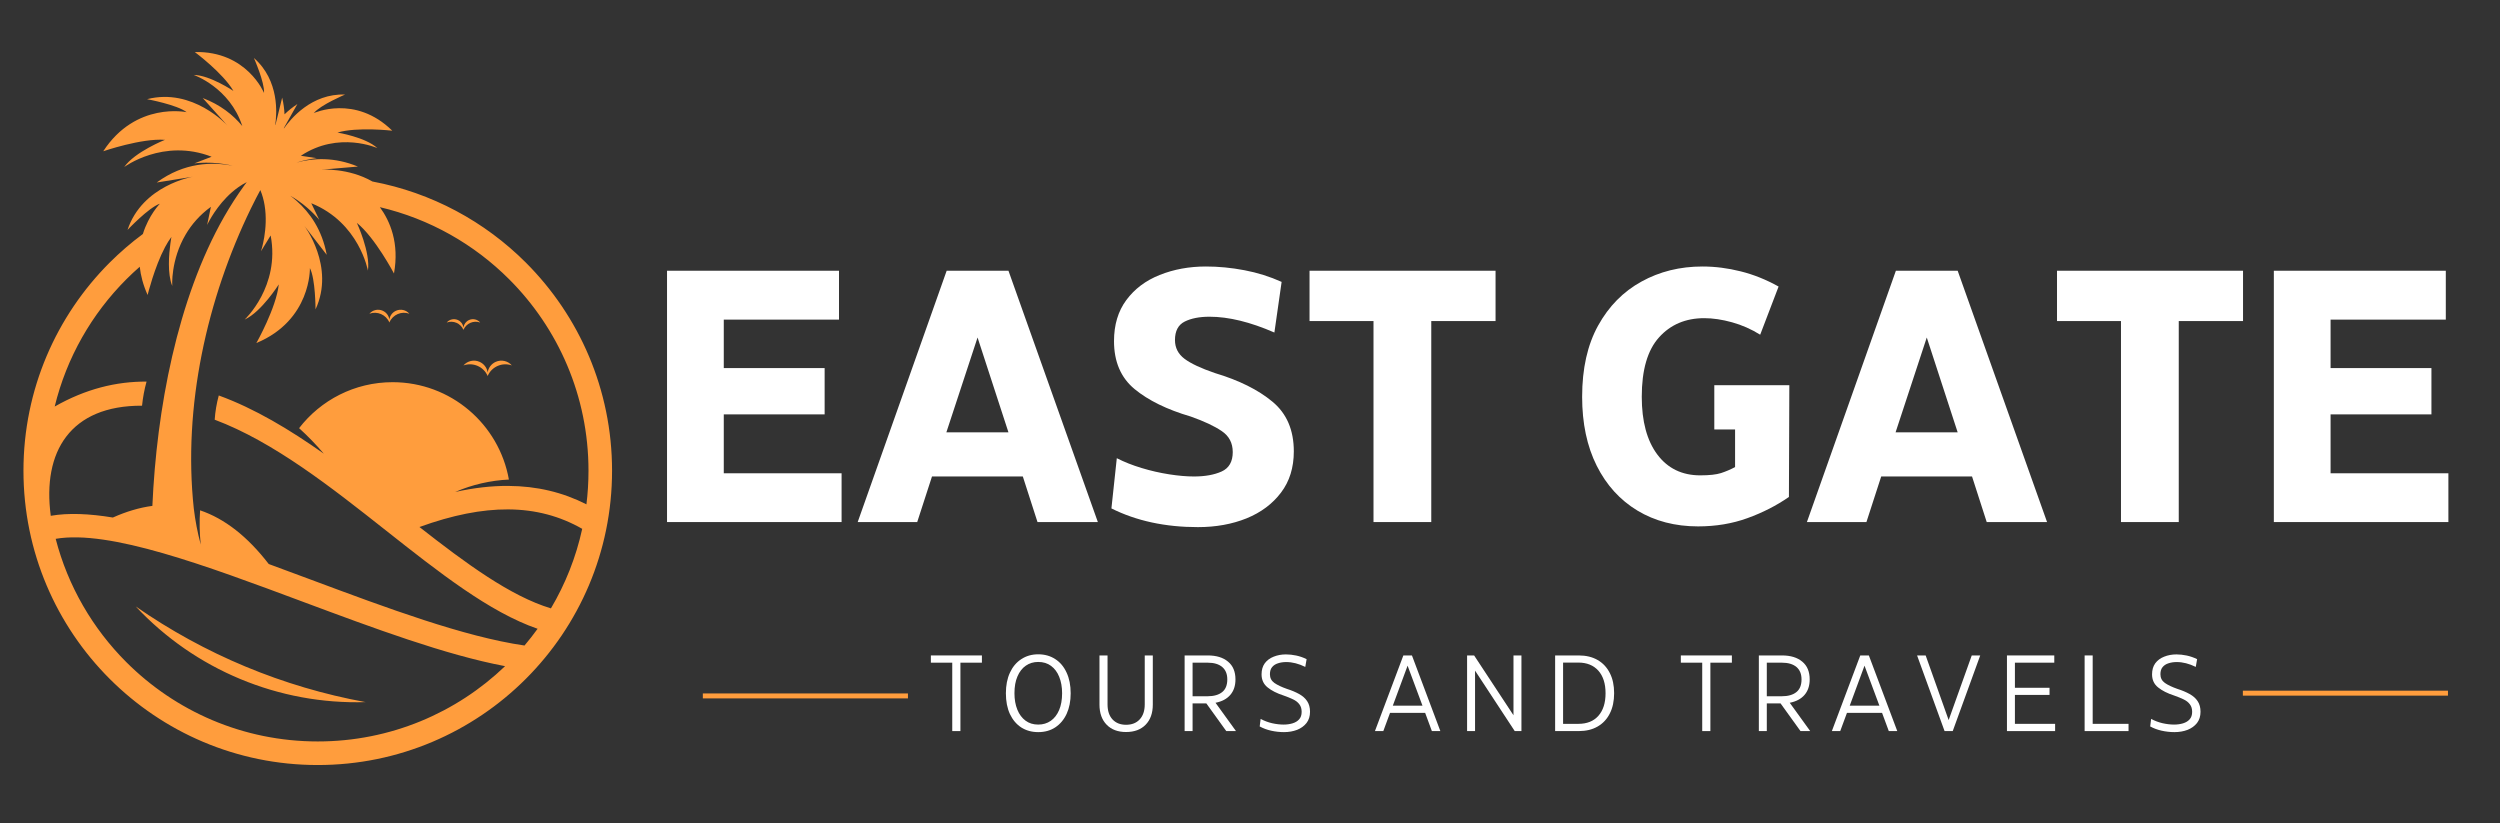 <svg xmlns:xlink="http://www.w3.org/1999/xlink" xmlns="http://www.w3.org/2000/svg" preserveAspectRatio="xMidYMid meet" viewBox="0 84.573 378 124.497" zoomAndPan="magnify" style="max-height: 500px" width="378" height="124.497"><rect x="0" y="84.573" width="378" height="124.497" fill="#333333" stroke="none"/><defs><g></g><clipPath id="77efa6e768"><path clip-rule="nonzero" d="M 3.547 92.254 L 92.797 92.254 L 92.797 200.254 L 3.547 200.254 Z M 3.547 92.254"></path></clipPath></defs><g clip-path="url(#77efa6e768)"><path fill-rule="evenodd" fill-opacity="1" d="M 8.418 166.043 C 16.539 164.645 31.031 170.051 45.848 175.578 C 56.504 179.551 67.324 183.586 76.367 185.297 C 69.016 192.348 59.035 196.68 48.043 196.68 C 36.742 196.68 26.508 192.098 19.102 184.691 C 14.023 179.613 10.273 173.207 8.418 166.043 M 63.422 164.258 C 68.422 162.441 72.848 161.574 76.82 161.594 C 80.988 161.613 84.68 162.617 88.031 164.531 C 87.094 168.832 85.477 172.883 83.301 176.559 C 77.172 174.711 70.473 169.777 63.422 164.258 Z M 21.602 119.953 C 19.82 121.27 18.145 122.719 16.578 124.281 C 8.527 132.332 3.547 143.457 3.547 155.746 C 3.547 168.035 8.527 179.16 16.578 187.211 C 24.633 195.266 35.758 200.246 48.043 200.246 C 60.332 200.246 71.457 195.266 79.512 187.211 C 87.562 179.16 92.543 168.035 92.543 155.746 C 92.543 143.457 87.562 132.332 79.512 124.281 C 73.309 118.078 65.285 113.703 56.312 112.016 C 52.633 109.91 48.586 110.23 48.586 110.23 L 54.117 109.758 C 50.574 108.297 47.383 108.445 44.816 109.164 C 46.527 108.598 47.91 108.492 47.91 108.492 L 45.492 108.125 C 51.199 104.328 57.062 106.969 57.062 106.969 C 55.266 105.312 51.027 104.617 51.027 104.617 C 54.012 103.723 59.312 104.336 59.312 104.336 C 53.691 98.812 47.445 101.672 47.445 101.672 C 48.457 100.438 52.18 98.867 52.18 98.867 C 47.09 98.688 43.914 102.578 42.922 104.008 L 42.934 103.906 L 44.965 100.305 C 44.23 100.789 43.582 101.312 43.02 101.859 C 42.984 101.055 42.875 100.211 42.664 99.332 L 41.66 103.418 L 41.609 103.488 C 41.867 101.824 42.27 96.734 38.391 93.34 C 38.391 93.34 40.027 97.035 39.922 98.629 C 39.922 98.629 37.324 92.266 29.449 92.441 C 29.449 92.441 33.73 95.625 35.293 98.324 C 35.293 98.324 31.727 95.926 29.285 95.902 C 29.285 95.902 34.73 97.773 36.633 103.629 C 35.258 101.961 33.336 100.418 30.652 99.395 L 34.359 103.527 C 34.359 103.527 29.145 97.785 22.234 99.57 C 22.234 99.57 26.781 100.41 28.219 101.535 C 28.219 101.535 20.527 99.887 15.609 107.445 C 15.609 107.445 21.383 105.453 24.941 105.715 C 24.941 105.715 20.371 107.539 18.777 109.832 C 18.777 109.832 24.68 105.43 31.996 108.27 L 29.383 109.277 C 29.383 109.277 32.184 108.871 35.199 109.645 C 32.117 109.027 27.867 109.098 23.695 112.168 L 29.176 111.289 C 29.176 111.289 21.523 112.562 19.281 119.34 C 19.281 119.34 22.449 115.969 24.176 115.371 C 24.184 115.371 22.5 117.062 21.602 119.953 Z M 40.633 169.852 C 37.43 165.695 33.969 162.992 30.254 161.734 C 30.137 163.461 30.168 165.195 30.352 166.922 C 29.871 165.125 29.52 163.293 29.301 161.445 C 27.645 146.086 31.281 129.766 37.949 116.07 C 38.52 114.898 39.004 113.973 39.363 113.316 C 39.676 114.066 39.883 114.84 40.008 115.602 C 40.602 119.172 39.457 122.566 39.457 122.566 L 40.922 120.176 C 42.387 127.883 36.988 132.895 36.988 132.895 C 39.531 131.738 42.152 127.574 42.152 127.574 C 41.77 131.121 38.762 136.441 38.762 136.441 C 47.09 132.973 46.855 125.109 46.855 125.109 C 47.707 126.73 47.707 131.355 47.707 131.355 C 50.711 124.879 46.008 118.711 46.008 118.711 L 49.402 123.105 C 48.703 119.316 46.844 116.711 44.836 114.938 C 44.52 114.66 44.203 114.402 43.883 114.164 C 44.309 114.402 44.711 114.656 45.086 114.918 C 47.062 116.297 48.281 117.824 48.281 117.824 L 47.066 115.301 C 54.34 118.242 55.629 125.492 55.629 125.492 C 56.035 122.73 53.957 118.27 53.957 118.27 C 56.727 120.516 59.57 125.926 59.57 125.926 C 60.398 121.324 58.984 118.016 57.434 115.895 C 64.969 117.664 71.703 121.512 76.992 126.805 C 84.398 134.211 88.98 144.445 88.98 155.746 C 88.98 157.469 88.875 159.164 88.668 160.828 C 85.094 159.012 81.191 158.062 76.836 158.043 C 74.316 158.027 71.648 158.332 68.816 158.961 C 71.398 157.848 74.152 157.211 76.945 157.082 C 75.461 148.715 68.156 142.359 59.363 142.359 C 53.605 142.359 48.488 145.082 45.223 149.309 C 46.551 150.512 47.797 151.801 48.961 153.168 C 43.797 149.523 38.496 146.336 33.078 144.367 C 32.754 145.566 32.543 146.793 32.461 148.031 C 41.375 151.375 50.074 158.242 58.336 164.766 C 66.355 171.098 73.984 177.125 81.285 179.645 C 80.656 180.516 79.996 181.359 79.305 182.176 C 70.152 180.848 58.527 176.512 47.09 172.246 C 44.922 171.441 42.766 170.637 40.633 169.852 Z M 20.52 176.266 C 30.941 183.516 42.789 188.449 55.277 190.734 C 42.152 191.129 29.488 185.859 20.52 176.266 Z M 55.852 132.008 C 57.043 131.578 58.355 132.148 58.859 133.301 L 58.867 133.344 L 58.875 133.328 L 58.879 133.344 L 58.887 133.301 C 59.391 132.148 60.703 131.578 61.895 132.008 C 61.395 131.43 60.582 131.246 59.883 131.555 C 59.332 131.797 58.961 132.301 58.871 132.875 C 58.785 132.301 58.41 131.797 57.863 131.555 C 57.164 131.246 56.348 131.43 55.852 132.008 Z M 70.074 139.828 C 71.516 139.312 73.109 140 73.723 141.398 L 73.727 141.449 L 73.734 141.434 L 73.742 141.449 L 73.746 141.398 C 74.359 140 75.957 139.312 77.395 139.828 C 76.793 139.133 75.805 138.906 74.961 139.281 C 74.293 139.574 73.84 140.188 73.734 140.883 C 73.629 140.188 73.176 139.574 72.508 139.281 C 71.664 138.906 70.676 139.133 70.074 139.828 Z M 67.539 133.34 C 68.535 132.98 69.641 133.457 70.062 134.422 L 70.066 134.461 L 70.074 134.445 L 70.082 134.461 L 70.082 134.422 C 70.508 133.457 71.609 132.98 72.609 133.34 C 72.191 132.855 71.508 132.699 70.922 132.957 C 70.461 133.164 70.148 133.586 70.074 134.07 C 70 133.586 69.688 133.164 69.227 132.957 C 68.641 132.699 67.953 132.852 67.539 133.34 Z M 7.676 162.562 C 6.375 152.848 10.637 145.871 21.477 145.914 C 21.602 144.68 21.828 143.461 22.16 142.27 C 17.602 142.242 12.969 143.363 8.27 146.043 C 10.07 138.637 13.887 132.02 19.102 126.801 C 19.754 126.148 20.43 125.516 21.129 124.906 C 21.273 126.227 21.637 127.656 22.32 129.176 C 22.32 129.176 23.348 124.969 24.953 121.941 C 25.258 121.371 25.582 120.844 25.922 120.391 C 25.922 120.391 25.844 120.785 25.762 121.406 C 25.547 122.965 25.285 125.957 26.043 127.805 C 26.043 127.805 25.777 123.902 28.09 120 C 28.949 118.547 30.168 117.094 31.887 115.844 L 31.367 118.352 L 31.32 118.586 C 31.32 118.586 31.363 118.488 31.453 118.316 C 31.898 117.449 33.441 114.711 36.02 112.891 C 36.422 112.605 36.852 112.34 37.312 112.109 C 37.176 112.289 37.043 112.469 36.91 112.648 C 35.828 114.145 34.828 115.707 33.902 117.32 C 26.754 129.832 23.68 146.594 23.039 161.062 C 21.105 161.32 19.117 161.906 17.066 162.824 C 13.535 162.242 10.355 162.094 7.676 162.562 Z M 7.676 162.562" fill="#ff9d3d"></path></g><g fill-opacity="1" fill="#ffffff"><g transform="translate(97.278, 163.508)"><g><path d="M 12.156 -16.281 L 12.156 -7.375 L 29.969 -7.375 L 29.969 0 L 3.578 0 L 3.578 -38 L 29.578 -38 L 29.578 -30.609 L 12.156 -30.609 L 12.156 -23.281 L 27.406 -23.281 L 27.406 -16.281 Z M 12.156 -16.281"></path></g></g></g><g fill-opacity="1" fill="#ffffff"><g transform="translate(129.245, 163.508)"><g><path d="M 36.75 0 L 27.625 0 L 25.406 -6.891 L 11.672 -6.891 L 9.438 0 L 0.438 0 L 13.891 -38 L 23.234 -38 Z M 18.562 -27.906 L 13.844 -13.562 L 23.234 -13.562 Z M 18.562 -27.906"></path></g></g></g><g fill-opacity="1" fill="#ffffff"><g transform="translate(166.422, 163.508)"><g><path d="M 14.703 0.766 C 9.754 0.766 5.395 -0.176 1.625 -2.062 L 2.438 -9.656 C 3.562 -9.082 4.812 -8.586 6.188 -8.172 C 7.562 -7.754 8.945 -7.438 10.344 -7.219 C 11.738 -7 12.992 -6.891 14.109 -6.891 C 15.773 -6.891 17.164 -7.141 18.281 -7.641 C 19.406 -8.148 19.969 -9.129 19.969 -10.578 C 19.969 -11.953 19.414 -13.008 18.312 -13.75 C 17.219 -14.5 15.656 -15.234 13.625 -15.953 C 10.039 -17.004 7.207 -18.391 5.125 -20.109 C 3.051 -21.828 2.016 -24.242 2.016 -27.359 C 2.016 -29.816 2.633 -31.883 3.875 -33.562 C 5.125 -35.25 6.805 -36.516 8.922 -37.359 C 11.047 -38.211 13.375 -38.641 15.906 -38.641 C 17.82 -38.641 19.766 -38.453 21.734 -38.078 C 23.711 -37.703 25.586 -37.113 27.359 -36.312 L 26.266 -28.656 C 22.617 -30.25 19.348 -31.047 16.453 -31.047 C 14.93 -31.047 13.68 -30.801 12.703 -30.312 C 11.723 -29.82 11.234 -28.891 11.234 -27.516 C 11.234 -26.359 11.711 -25.414 12.672 -24.688 C 13.629 -23.969 15.16 -23.25 17.266 -22.531 C 20.922 -21.438 23.82 -19.992 25.969 -18.203 C 28.125 -16.422 29.203 -13.914 29.203 -10.688 C 29.203 -8.227 28.555 -6.148 27.266 -4.453 C 25.984 -2.754 24.25 -1.457 22.062 -0.562 C 19.875 0.32 17.422 0.766 14.703 0.766 Z M 14.703 0.766"></path></g></g></g><g fill-opacity="1" fill="#ffffff"><g transform="translate(196.924, 163.508)"><g><path d="M 1.078 -38 L 29.203 -38 L 29.203 -30.391 L 19.484 -30.391 L 19.484 0 L 10.75 0 L 10.75 -30.391 L 1.078 -30.391 Z M 1.078 -38"></path></g></g></g><g fill-opacity="1" fill="#ffffff"><g transform="translate(140.356, 195.113)"><g><path d="M 0.391 -11.438 L 8.109 -11.438 L 8.109 -10.344 L 4.859 -10.344 L 4.859 0 L 3.625 0 L 3.625 -10.344 L 0.391 -10.344 Z M 0.391 -11.438"></path></g></g></g><g fill-opacity="1" fill="#ffffff"><g transform="translate(151.152, 195.113)"><g><path d="M 5.828 0.156 C 4.859 0.156 4.004 -0.078 3.266 -0.547 C 2.535 -1.023 1.961 -1.703 1.547 -2.578 C 1.141 -3.461 0.938 -4.508 0.938 -5.719 C 0.938 -6.914 1.141 -7.953 1.547 -8.828 C 1.953 -9.711 2.523 -10.395 3.266 -10.875 C 4.004 -11.363 4.859 -11.609 5.828 -11.609 C 6.805 -11.609 7.66 -11.367 8.391 -10.891 C 9.129 -10.422 9.703 -9.742 10.109 -8.859 C 10.523 -7.984 10.734 -6.938 10.734 -5.719 C 10.734 -4.531 10.531 -3.492 10.125 -2.609 C 9.719 -1.734 9.145 -1.051 8.406 -0.562 C 7.676 -0.082 6.816 0.156 5.828 0.156 Z M 5.828 -0.984 C 6.547 -0.984 7.176 -1.172 7.719 -1.547 C 8.258 -1.922 8.68 -2.461 8.984 -3.172 C 9.285 -3.879 9.438 -4.727 9.438 -5.719 C 9.438 -6.664 9.289 -7.492 9 -8.203 C 8.719 -8.91 8.305 -9.461 7.766 -9.859 C 7.234 -10.254 6.586 -10.453 5.828 -10.453 C 5.117 -10.453 4.492 -10.266 3.953 -9.891 C 3.41 -9.516 2.988 -8.973 2.688 -8.266 C 2.383 -7.566 2.234 -6.719 2.234 -5.719 C 2.234 -4.781 2.379 -3.953 2.672 -3.234 C 2.961 -2.523 3.375 -1.973 3.906 -1.578 C 4.438 -1.18 5.078 -0.984 5.828 -0.984 Z M 5.828 -0.984"></path></g></g></g><g fill-opacity="1" fill="#ffffff"><g transform="translate(165.132, 195.113)"><g><path d="M 5.125 0.141 C 3.883 0.141 2.906 -0.227 2.188 -0.969 C 1.469 -1.707 1.109 -2.719 1.109 -4 L 1.109 -11.438 L 2.328 -11.438 L 2.328 -4.047 C 2.328 -3.066 2.578 -2.305 3.078 -1.766 C 3.586 -1.223 4.27 -0.953 5.125 -0.953 C 6 -0.953 6.688 -1.223 7.188 -1.766 C 7.695 -2.305 7.953 -3.066 7.953 -4.047 L 7.953 -11.438 L 9.172 -11.438 L 9.172 -4 C 9.172 -2.719 8.812 -1.707 8.094 -0.969 C 7.375 -0.227 6.383 0.141 5.125 0.141 Z M 5.125 0.141"></path></g></g></g><g fill-opacity="1" fill="#ffffff"><g transform="translate(177.724, 195.113)"><g><path d="M 9.156 0 L 7.688 0 L 4.672 -4.188 L 2.594 -4.188 L 2.594 0 L 1.391 0 L 1.391 -11.438 L 4.891 -11.438 C 6.191 -11.438 7.211 -11.125 7.953 -10.5 C 8.703 -9.883 9.078 -8.988 9.078 -7.812 C 9.078 -6.852 8.816 -6.07 8.297 -5.469 C 7.773 -4.863 7.031 -4.469 6.062 -4.281 Z M 4.859 -10.344 L 2.594 -10.344 L 2.594 -5.266 L 4.844 -5.266 C 5.801 -5.266 6.539 -5.473 7.062 -5.891 C 7.582 -6.305 7.844 -6.945 7.844 -7.812 C 7.844 -8.633 7.586 -9.258 7.078 -9.688 C 6.566 -10.125 5.828 -10.344 4.859 -10.344 Z M 4.859 -10.344"></path></g></g></g><g fill-opacity="1" fill="#ffffff"><g transform="translate(189.81, 195.113)"><g><path d="M 4.328 0.156 C 3.672 0.156 3.02 0.082 2.375 -0.062 C 1.738 -0.207 1.164 -0.422 0.656 -0.703 L 0.797 -1.844 C 1.336 -1.551 1.914 -1.332 2.531 -1.188 C 3.156 -1.051 3.734 -0.984 4.266 -0.984 C 4.766 -0.984 5.219 -1.047 5.625 -1.172 C 6.039 -1.297 6.375 -1.5 6.625 -1.781 C 6.875 -2.062 7 -2.438 7 -2.906 C 7 -3.375 6.883 -3.754 6.656 -4.047 C 6.438 -4.348 6.117 -4.598 5.703 -4.797 C 5.297 -4.992 4.82 -5.188 4.281 -5.375 C 3.258 -5.707 2.445 -6.117 1.844 -6.609 C 1.238 -7.098 0.938 -7.754 0.938 -8.578 C 0.938 -9.242 1.098 -9.801 1.422 -10.25 C 1.754 -10.695 2.203 -11.031 2.766 -11.25 C 3.328 -11.477 3.945 -11.594 4.625 -11.594 C 5.133 -11.594 5.656 -11.535 6.188 -11.422 C 6.727 -11.305 7.25 -11.125 7.75 -10.875 L 7.547 -9.703 C 6.555 -10.191 5.598 -10.438 4.672 -10.438 C 4.211 -10.438 3.797 -10.375 3.422 -10.25 C 3.047 -10.133 2.75 -9.941 2.531 -9.672 C 2.312 -9.41 2.203 -9.051 2.203 -8.594 C 2.203 -8.039 2.426 -7.602 2.875 -7.281 C 3.32 -6.969 3.957 -6.664 4.781 -6.375 C 5.477 -6.156 6.086 -5.898 6.609 -5.609 C 7.141 -5.316 7.547 -4.957 7.828 -4.531 C 8.117 -4.102 8.266 -3.566 8.266 -2.922 C 8.266 -2.242 8.086 -1.676 7.734 -1.219 C 7.379 -0.77 6.906 -0.426 6.312 -0.188 C 5.719 0.039 5.055 0.156 4.328 0.156 Z M 4.328 0.156"></path></g></g></g><g fill-opacity="1" fill="#ffffff"><g transform="translate(201.095, 195.113)"><g></g></g></g><g fill-opacity="1" fill="#ffffff"><g transform="translate(207.547, 195.113)"><g><path d="M 10.234 0 L 8.953 0 L 7.938 -2.75 L 2.625 -2.75 L 1.609 0 L 0.344 0 L 4.641 -11.438 L 5.938 -11.438 Z M 5.281 -9.891 L 3.047 -3.844 L 7.531 -3.844 Z M 5.281 -9.891"></path></g></g></g><g fill-opacity="1" fill="#ffffff"><g transform="translate(220.433, 195.113)"><g><path d="M 2.594 0 L 1.391 0 L 1.391 -11.438 L 2.453 -11.438 L 8.406 -2.391 L 8.406 -11.438 L 9.609 -11.438 L 9.609 0 L 8.594 0 L 2.594 -9.141 Z M 2.594 0"></path></g></g></g><g fill-opacity="1" fill="#ffffff"><g transform="translate(233.744, 195.113)"><g><path d="M 4.953 0 L 1.391 0 L 1.391 -11.438 L 4.953 -11.438 C 6.066 -11.438 7.02 -11.207 7.812 -10.75 C 8.613 -10.289 9.227 -9.633 9.656 -8.781 C 10.094 -7.938 10.312 -6.922 10.312 -5.734 C 10.312 -4.535 10.094 -3.508 9.656 -2.656 C 9.227 -1.801 8.613 -1.145 7.812 -0.688 C 7.02 -0.227 6.066 0 4.953 0 Z M 2.594 -10.359 L 2.594 -1.094 L 4.906 -1.094 C 6.195 -1.094 7.203 -1.492 7.922 -2.297 C 8.648 -3.109 9.016 -4.25 9.016 -5.719 C 9.016 -7.188 8.648 -8.328 7.922 -9.141 C 7.191 -9.953 6.18 -10.359 4.891 -10.359 Z M 2.594 -10.359"></path></g></g></g><g fill-opacity="1" fill="#ffffff"><g transform="translate(247.299, 195.113)"><g></g></g></g><g fill-opacity="1" fill="#ffffff"><g transform="translate(253.751, 195.113)"><g><path d="M 0.391 -11.438 L 8.109 -11.438 L 8.109 -10.344 L 4.859 -10.344 L 4.859 0 L 3.625 0 L 3.625 -10.344 L 0.391 -10.344 Z M 0.391 -11.438"></path></g></g></g><g fill-opacity="1" fill="#ffffff"><g transform="translate(264.547, 195.113)"><g><path d="M 9.156 0 L 7.688 0 L 4.672 -4.188 L 2.594 -4.188 L 2.594 0 L 1.391 0 L 1.391 -11.438 L 4.891 -11.438 C 6.191 -11.438 7.211 -11.125 7.953 -10.5 C 8.703 -9.883 9.078 -8.988 9.078 -7.812 C 9.078 -6.852 8.816 -6.07 8.297 -5.469 C 7.773 -4.863 7.031 -4.469 6.062 -4.281 Z M 4.859 -10.344 L 2.594 -10.344 L 2.594 -5.266 L 4.844 -5.266 C 5.801 -5.266 6.539 -5.473 7.062 -5.891 C 7.582 -6.305 7.844 -6.945 7.844 -7.812 C 7.844 -8.633 7.586 -9.258 7.078 -9.688 C 6.566 -10.125 5.828 -10.344 4.859 -10.344 Z M 4.859 -10.344"></path></g></g></g><g fill-opacity="1" fill="#ffffff"><g transform="translate(276.633, 195.113)"><g><path d="M 10.234 0 L 8.953 0 L 7.938 -2.75 L 2.625 -2.75 L 1.609 0 L 0.344 0 L 4.641 -11.438 L 5.938 -11.438 Z M 5.281 -9.891 L 3.047 -3.844 L 7.531 -3.844 Z M 5.281 -9.891"></path></g></g></g><g fill-opacity="1" fill="#ffffff"><g transform="translate(289.519, 195.113)"><g><path d="M 5.734 0 L 4.5 0 L 0.344 -11.438 L 1.641 -11.438 L 5.109 -1.688 L 5.125 -1.688 L 8.609 -11.438 L 9.891 -11.438 Z M 5.734 0"></path></g></g></g><g fill-opacity="1" fill="#ffffff"><g transform="translate(302.061, 195.113)"><g><path d="M 2.594 -5.469 L 2.594 -1.094 L 8.672 -1.094 L 8.672 0 L 1.391 0 L 1.391 -11.438 L 8.547 -11.438 L 8.547 -10.344 L 2.594 -10.344 L 2.594 -6.547 L 7.828 -6.547 L 7.828 -5.469 Z M 2.594 -5.469"></path></g></g></g><g fill-opacity="1" fill="#ffffff"><g transform="translate(313.804, 195.113)"><g><path d="M 8.031 0 L 1.391 0 L 1.391 -11.438 L 2.609 -11.438 L 2.609 -1.094 L 8.031 -1.094 Z M 8.031 0"></path></g></g></g><g fill-opacity="1" fill="#ffffff"><g transform="translate(324.453, 195.113)"><g><path d="M 4.328 0.156 C 3.672 0.156 3.02 0.082 2.375 -0.062 C 1.738 -0.207 1.164 -0.422 0.656 -0.703 L 0.797 -1.844 C 1.336 -1.551 1.914 -1.332 2.531 -1.188 C 3.156 -1.051 3.734 -0.984 4.266 -0.984 C 4.766 -0.984 5.219 -1.047 5.625 -1.172 C 6.039 -1.297 6.375 -1.5 6.625 -1.781 C 6.875 -2.062 7 -2.438 7 -2.906 C 7 -3.375 6.883 -3.754 6.656 -4.047 C 6.438 -4.348 6.117 -4.598 5.703 -4.797 C 5.297 -4.992 4.82 -5.188 4.281 -5.375 C 3.258 -5.707 2.445 -6.117 1.844 -6.609 C 1.238 -7.098 0.938 -7.754 0.938 -8.578 C 0.938 -9.242 1.098 -9.801 1.422 -10.25 C 1.754 -10.695 2.203 -11.031 2.766 -11.25 C 3.328 -11.477 3.945 -11.594 4.625 -11.594 C 5.133 -11.594 5.656 -11.535 6.188 -11.422 C 6.727 -11.305 7.25 -11.125 7.75 -10.875 L 7.547 -9.703 C 6.555 -10.191 5.598 -10.438 4.672 -10.438 C 4.211 -10.438 3.797 -10.375 3.422 -10.25 C 3.047 -10.133 2.75 -9.941 2.531 -9.672 C 2.312 -9.41 2.203 -9.051 2.203 -8.594 C 2.203 -8.039 2.426 -7.602 2.875 -7.281 C 3.32 -6.969 3.957 -6.664 4.781 -6.375 C 5.477 -6.156 6.086 -5.898 6.609 -5.609 C 7.141 -5.316 7.547 -4.957 7.828 -4.531 C 8.117 -4.102 8.266 -3.566 8.266 -2.922 C 8.266 -2.242 8.086 -1.676 7.734 -1.219 C 7.379 -0.77 6.906 -0.426 6.312 -0.188 C 5.719 0.039 5.055 0.156 4.328 0.156 Z M 4.328 0.156"></path></g></g></g><g fill-opacity="1" fill="#ffffff"><g transform="translate(236.891, 163.508)"><g><path d="M 22.312 -14 L 22.312 -20.688 L 33.656 -20.688 L 33.594 -3.797 C 31.719 -2.492 29.629 -1.426 27.328 -0.594 C 25.035 0.238 22.547 0.656 19.859 0.656 C 16.391 0.656 13.332 -0.141 10.688 -1.734 C 8.051 -3.328 6 -5.586 4.531 -8.516 C 3.062 -11.453 2.328 -14.926 2.328 -18.938 C 2.328 -23.207 3.133 -26.801 4.75 -29.719 C 6.363 -32.633 8.547 -34.848 11.297 -36.359 C 14.047 -37.879 17.117 -38.641 20.516 -38.641 C 22.43 -38.641 24.359 -38.395 26.297 -37.906 C 28.234 -37.426 30.145 -36.66 32.031 -35.609 L 29.25 -28.328 C 27.914 -29.16 26.5 -29.785 25 -30.203 C 23.5 -30.617 22.098 -30.828 20.797 -30.828 C 17.973 -30.828 15.691 -29.859 13.953 -27.922 C 12.211 -25.992 11.344 -23 11.344 -18.938 C 11.344 -15.219 12.129 -12.305 13.703 -10.203 C 15.273 -8.109 17.438 -7.062 20.188 -7.062 C 21.562 -7.062 22.609 -7.176 23.328 -7.406 C 24.055 -7.645 24.766 -7.945 25.453 -8.312 L 25.453 -14 Z M 22.312 -14"></path></g></g></g><g fill-opacity="1" fill="#ffffff"><g transform="translate(272.766, 163.508)"><g><path d="M 36.75 0 L 27.625 0 L 25.406 -6.891 L 11.672 -6.891 L 9.438 0 L 0.438 0 L 13.891 -38 L 23.234 -38 Z M 18.562 -27.906 L 13.844 -13.562 L 23.234 -13.562 Z M 18.562 -27.906"></path></g></g></g><g fill-opacity="1" fill="#ffffff"><g transform="translate(309.943, 163.508)"><g><path d="M 1.078 -38 L 29.203 -38 L 29.203 -30.391 L 19.484 -30.391 L 19.484 0 L 10.75 0 L 10.75 -30.391 L 1.078 -30.391 Z M 1.078 -38"></path></g></g></g><g fill-opacity="1" fill="#ffffff"><g transform="translate(340.227, 163.508)"><g><path d="M 12.156 -16.281 L 12.156 -7.375 L 29.969 -7.375 L 29.969 0 L 3.578 0 L 3.578 -38 L 29.578 -38 L 29.578 -30.609 L 12.156 -30.609 L 12.156 -23.281 L 27.406 -23.281 L 27.406 -16.281 Z M 12.156 -16.281"></path></g></g></g><path stroke-miterlimit="4" stroke-opacity="1" stroke-width="1" stroke="#ff9d3d" d="M -0.002 0.498 L 41.347 0.498" stroke-linejoin="miter" fill="none" transform="matrix(0.75, 0, 0, 0.75, 106.271, 189.423)" stroke-linecap="butt"></path><path stroke-miterlimit="4" stroke-opacity="1" stroke-width="1" stroke="#ff9d3d" d="M -0.001 0.5 L 41.348 0.5" stroke-linejoin="miter" fill="none" transform="matrix(0.75, 0, 0, 0.75, 339.122, 189.004)" stroke-linecap="butt"></path></svg>